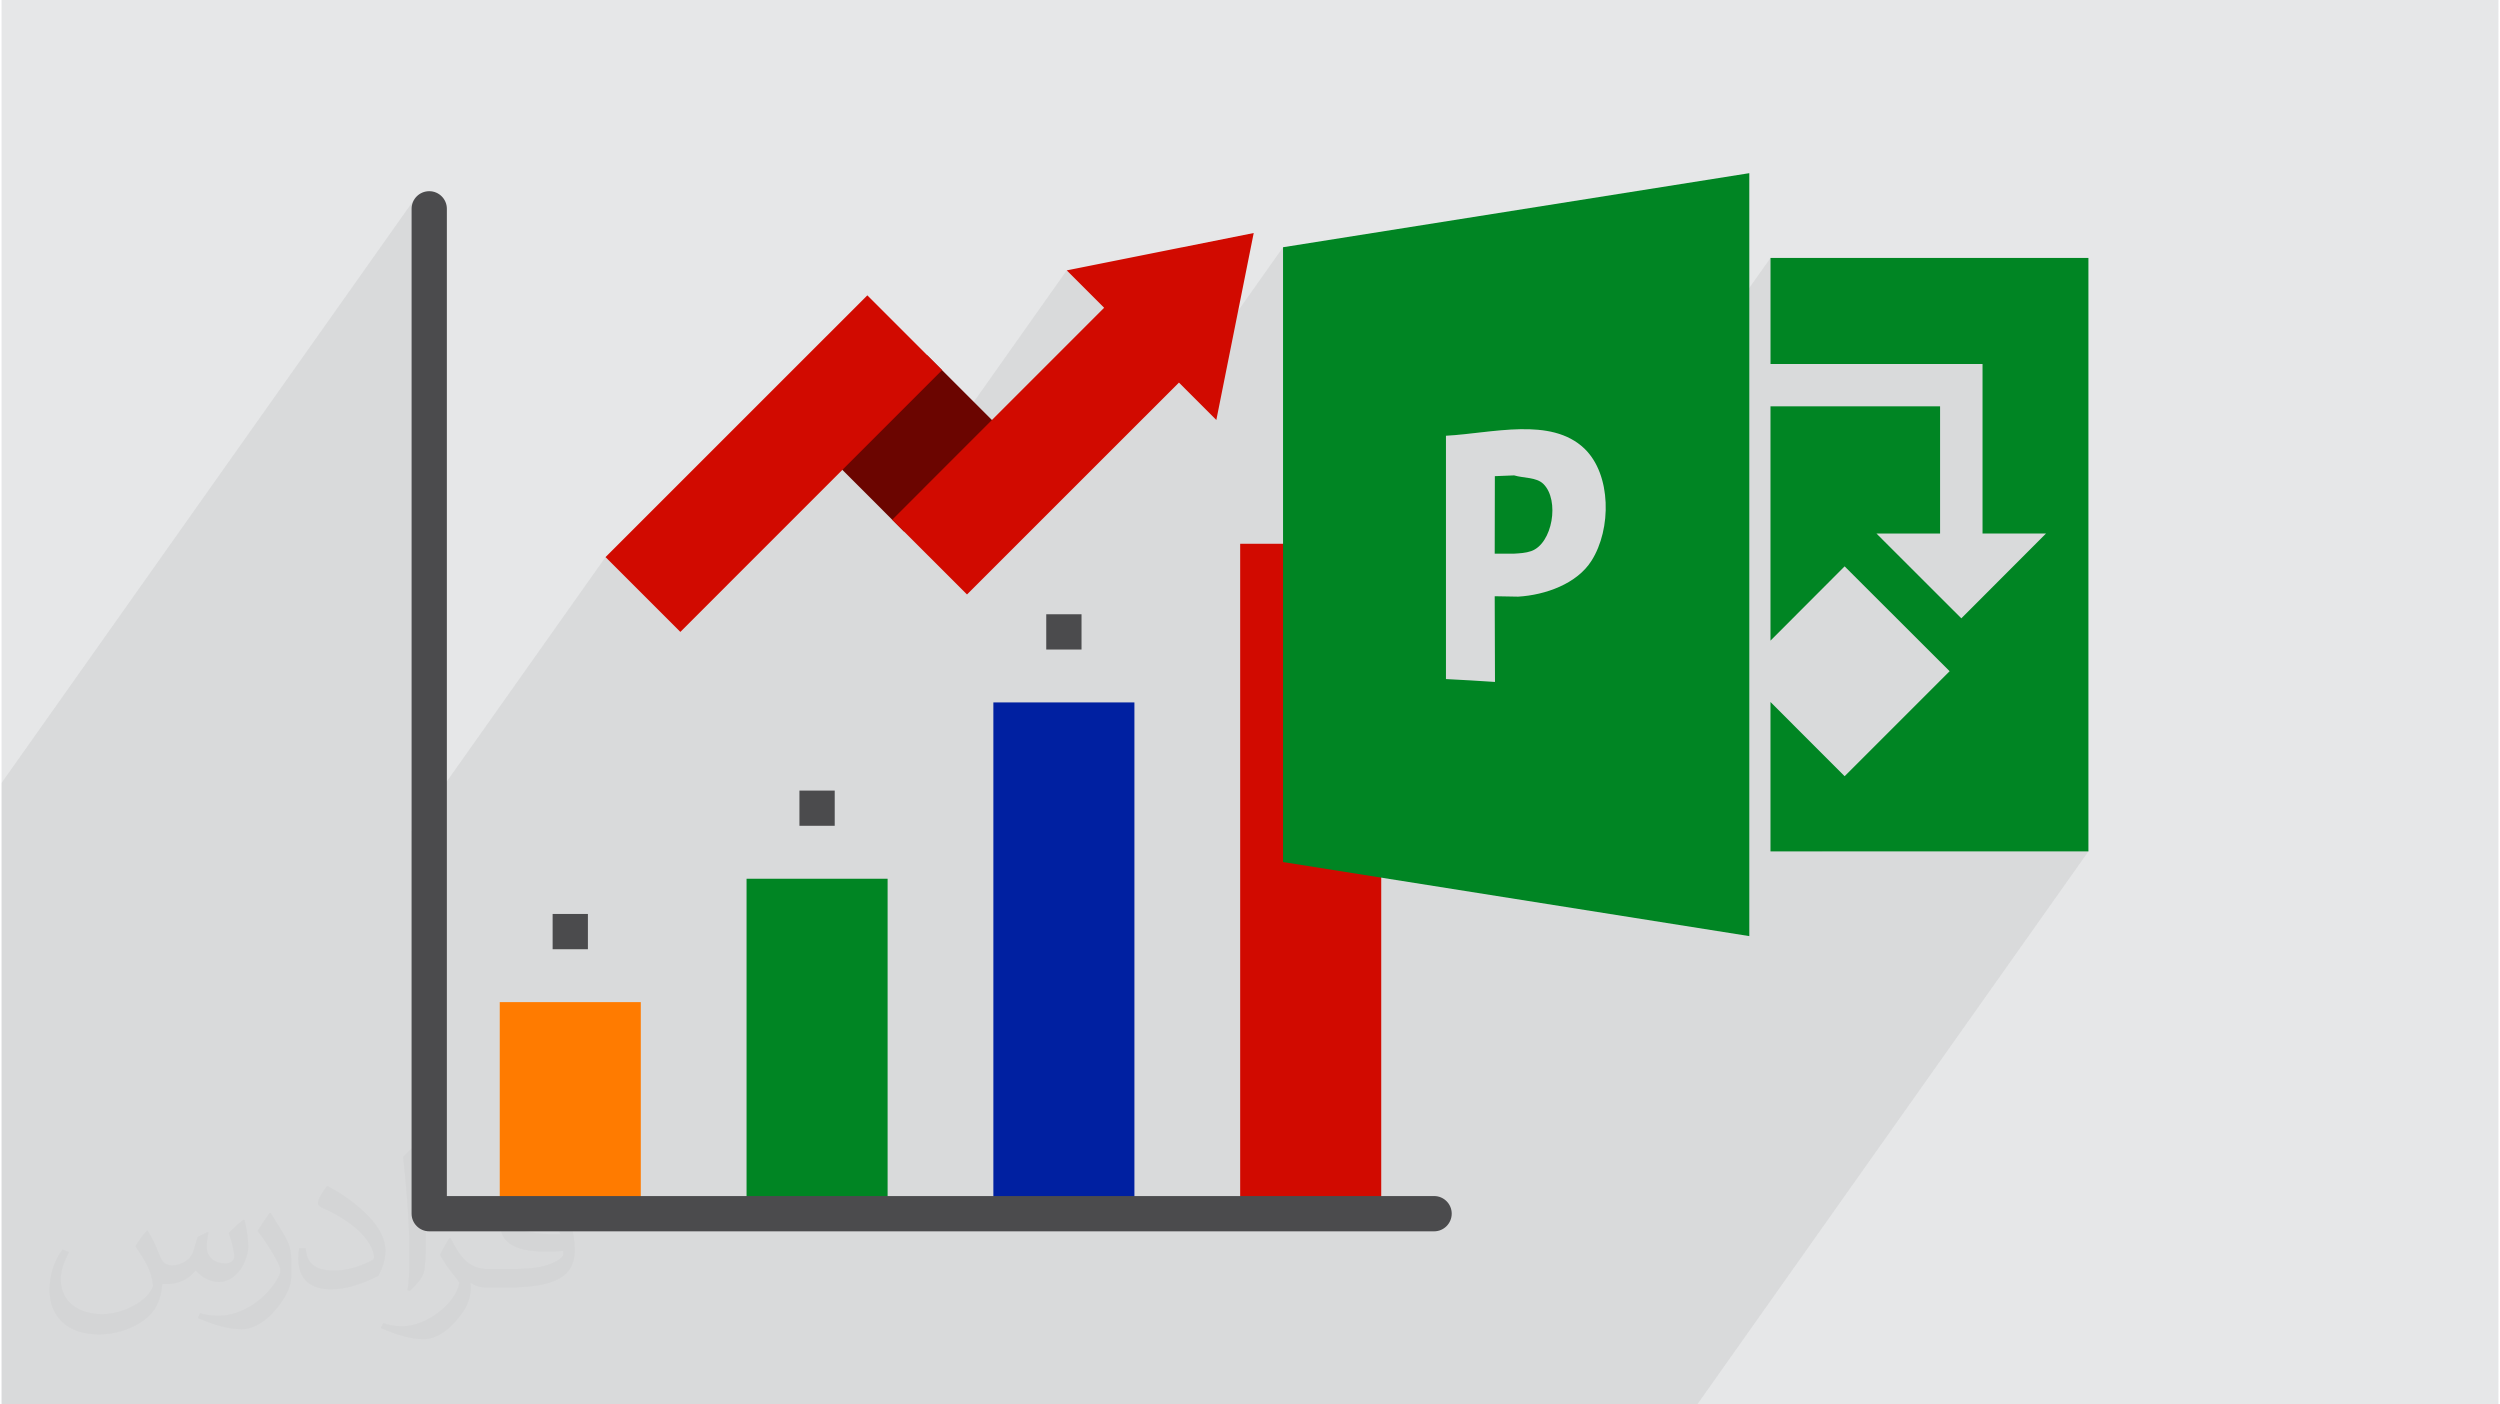 <?xml version="1.0" encoding="UTF-8"?>
<!DOCTYPE svg PUBLIC "-//W3C//DTD SVG 1.0//EN" "http://www.w3.org/TR/2001/REC-SVG-20010904/DTD/svg10.dtd">
<!-- Creator: CorelDRAW 2017 -->
<svg xmlns="http://www.w3.org/2000/svg" xml:space="preserve" width="356px" height="200px" version="1.0" style="shape-rendering:geometricPrecision; text-rendering:geometricPrecision; image-rendering:optimizeQuality; fill-rule:evenodd; clip-rule:evenodd"
viewBox="0 0 35600 20025"
 xmlns:xlink="http://www.w3.org/1999/xlink">
 <defs>
  <style type="text/css">
   <![CDATA[
    .fil0 {fill:#E6E7E8}
    .fil9 {fill:#4B4B4D;fill-rule:nonzero}
    .fil7 {fill:#0020A1;fill-rule:nonzero}
    .fil6 {fill:#008523;fill-rule:nonzero}
    .fil3 {fill:#6B0500;fill-rule:nonzero}
    .fil8 {fill:#D10A00;fill-rule:nonzero}
    .fil4 {fill:#D10A00;fill-rule:nonzero}
    .fil5 {fill:#FF7B00;fill-rule:nonzero}
    .fil1 {fill:#373435;fill-opacity:0.031}
    .fil2 {fill:#373435;fill-opacity:0.078}
   ]]>
  </style>
 </defs>
 <g id="Layer_x0020_1">
  <g id="_2454501488432">
   <path class="fil0" d="M0 0l35600 0 0 20025 -35600 0 0 -20025z"/>
   <path class="fil1" d="M2082 17547c68,104 112,203 155,312 32,64 49,183 199,183 44,0 107,-14 163,-45 63,-33 111,-83 136,-159l60 -202 146 -72 10 10c-20,77 -25,149 -25,206 0,170 146,234 262,234 68,0 129,-34 129,-95 0,-81 -34,-217 -78,-339 68,-68 136,-136 214,-191l12 6c34,144 53,287 53,381 0,93 -41,196 -75,264 -70,132 -194,238 -344,238 -114,0 -241,-58 -328,-163l-5 0c-82,101 -209,193 -412,193l-63 0c-10,134 -39,229 -83,314 -121,237 -480,404 -818,404 -470,0 -706,-272 -706,-633 0,-223 73,-431 185,-578l92 38c-70,134 -117,262 -117,385 0,338 275,499 592,499 294,0 658,-187 724,-404 -25,-237 -114,-348 -250,-565 41,-72 94,-144 160,-221l12 0 0 0zm5421 -1274c99,62 196,136 291,221 -53,74 -119,142 -201,202 -95,-77 -190,-143 -287,-213 66,-74 131,-146 197,-210l0 0zm51 926c-160,0 -291,105 -291,183 0,168 320,219 703,217 -48,-196 -216,-400 -412,-400zm-359 895c208,0 390,-6 529,-41 155,-39 286,-118 286,-171 0,-15 0,-31 -5,-46 -87,8 -187,8 -274,8 -282,0 -498,-64 -583,-222 -21,-44 -36,-93 -36,-149 0,-152 66,-303 182,-406 97,-85 204,-138 313,-138 197,0 354,158 464,408 60,136 101,293 101,491 0,132 -36,243 -118,326 -153,148 -435,204 -867,204l-196 0 0 0 -51 0c-107,0 -184,-19 -245,-66l-10 0c3,25 5,50 5,72 0,97 -32,221 -97,320 -192,287 -400,410 -580,410 -182,0 -405,-70 -606,-161l36 -70c65,27 155,46 279,46 325,0 752,-314 805,-619 -12,-25 -34,-58 -65,-93 -95,-113 -155,-208 -211,-307 48,-95 92,-171 133,-239l17 -2c139,282 265,445 546,445l44 0 0 0 204 0 0 0zm-1408 299c24,-130 26,-276 26,-413l0 -202c0,-377 -48,-926 -87,-1282 68,-75 163,-161 238,-219l22 6c51,450 63,972 63,1452 0,126 -5,250 -17,340 -7,114 -73,201 -214,332l-31 -14 0 0zm-1449 -596c7,177 94,318 398,318 189,0 349,-50 526,-135 32,-14 49,-33 49,-49 0,-111 -85,-258 -228,-392 -139,-126 -323,-237 -495,-311 -59,-25 -78,-52 -78,-77 0,-51 68,-158 124,-235l19 -2c197,103 417,256 580,427 148,157 240,316 240,489 0,128 -39,250 -102,361 -216,109 -446,192 -674,192 -277,0 -466,-130 -466,-436 0,-33 0,-84 12,-150l95 0 0 0zm-501 -503l172 278c63,103 122,215 122,392l0 227c0,183 -117,379 -306,573 -148,132 -279,188 -400,188 -180,0 -386,-56 -624,-159l27 -70c75,21 162,37 269,37 342,-2 692,-252 852,-557 19,-35 26,-68 26,-90 0,-36 -19,-75 -34,-110 -87,-165 -184,-315 -291,-453 56,-89 112,-174 173,-258l14 2z"/>
   <path class="fil2" d="M29754 3678l0 0zm-29688 16347l-66 0 0 -8782 0 -80 5889 -8326 -23 42 -15 48 -5 50 0 8875 2765 -3909 1067 1067 1078 -1079 1021 -1443 211 211 1422 -1422 -1178 1666 452 452 2503 -3540 533 533 -2503 3540 548 548 3022 -3021 70 70 1414 -2000 0 3173 143 -202 503 0 0 503 -534 754 1122 0 1089 -1540 125 -9 130 -12 131 -15 134 -15 134 -15 135 -12 134 -10 133 -5 131 0 127 8 124 16 120 26 114 37 108 49 101 63 94 78 68 74 58 82 50 90 42 96 33 102 25 105 12 75 2364 -3343 0 1512 3023 0 0 2417 905 0 -1382 1955 8 8 -1816 2569 3795 0 -5578 7886 -3795 0 -15 0 -170 0 -553 0 -182 0 -605 0 -48 0 -130 0 -541 0 -188 0 -123 0 -75 0 -5 0 -228 0 -2363 0 -427 0 -501 0 -67 0 -153 0 -348 0 -381 0 -75 0 -64 0 0 0 -156 0 -53 0 -129 0 -93 0 -492 0 -287 0 0 0 -938 0 -166 0 -117 0 -1005 0 -355 0 -368 0 -135 0 -147 0 -914 0 -392 0 -110 0 -92 0 -129 0 -135 0 -325 0 -119 0 -439 0 -446 0 -56 0 -221 0 -135 0 -6 0 -518 0 -179 0 -131 0 -285 0 -144 0 -146 0 -7 0 -18 0 -485 0 -221 0 -66 0 -69 0 -708 0 -315 0 -1821 0z"/>
   <g>
    <path class="fil3" d="M11777 6488l1421 -1422 1092 1092 -1422 1422 -1091 -1092z"/>
    <path class="fil4" d="M8611 7943l3733 -3732 1066 1066 -3732 3733 -1067 -1067z"/>
    <path class="fil4" d="M15187 3855l533 533 -3021 3022 1066 1066 3022 -3021 533 533 533 -2666 -2666 533z"/>
    <path class="fil5" d="M7103 17304l2011 0 0 -3016 -2011 0 0 3016z"/>
    <path class="fil6" d="M10622 17304l2011 0 0 -4775 -2011 0 0 4775z"/>
    <path class="fil7" d="M14141 17304l2011 0 0 -7289 -2011 0 0 7289z"/>
    <path class="fil8" d="M17660 17304l2011 0 0 -9551 -2011 0 0 9551z"/>
    <path class="fil9" d="M20425 17556l-14327 0c-139,0 -252,-113 -252,-252l0 -14327c0,-139 113,-251 252,-251 138,0 251,112 251,251l0 14076 14076 0c138,0 251,112 251,251 0,139 -113,252 -251,252z"/>
    <path class="fil9" d="M7857 13534l503 0 0 -503 -503 0 0 503z"/>
    <path class="fil9" d="M11376 11774l503 0 0 -502 -503 0 0 502z"/>
    <path class="fil9" d="M14895 9261l503 0 0 -503 -503 0 0 503z"/>
    <path class="fil9" d="M18414 6999l503 0 0 -503 -503 0 0 503z"/>
   </g>
   <path class="fil6" d="M29754 3678l0 8461 -4533 0 0 -2130 1057 1058 1497 -1497 -1497 -1495 -1057 1059 0 -3341 2418 0 0 1814 -907 0 1210 1209 1207 -1209 -905 0 0 -2417 -3023 0 0 -1512 4533 0 0 0zm-8464 3111l276 -11c139,42 315,23 417,122 235,231 131,852 -175,958 -78,27 -162,31 -244,36l-275 0 2 -1105 -1 0zm-1 1712l334 6c387,-23 839,-183 1046,-512 287,-452 284,-1228 -100,-1598 -477,-458 -1315,-220 -1975,-184l0 3469 350 19 349 22 -4 -1222 0 0zm-3018 -4976l6648 -1056 0 10878 -6648 -1056 0 -8766z"/>
  </g>
 </g>
</svg>
